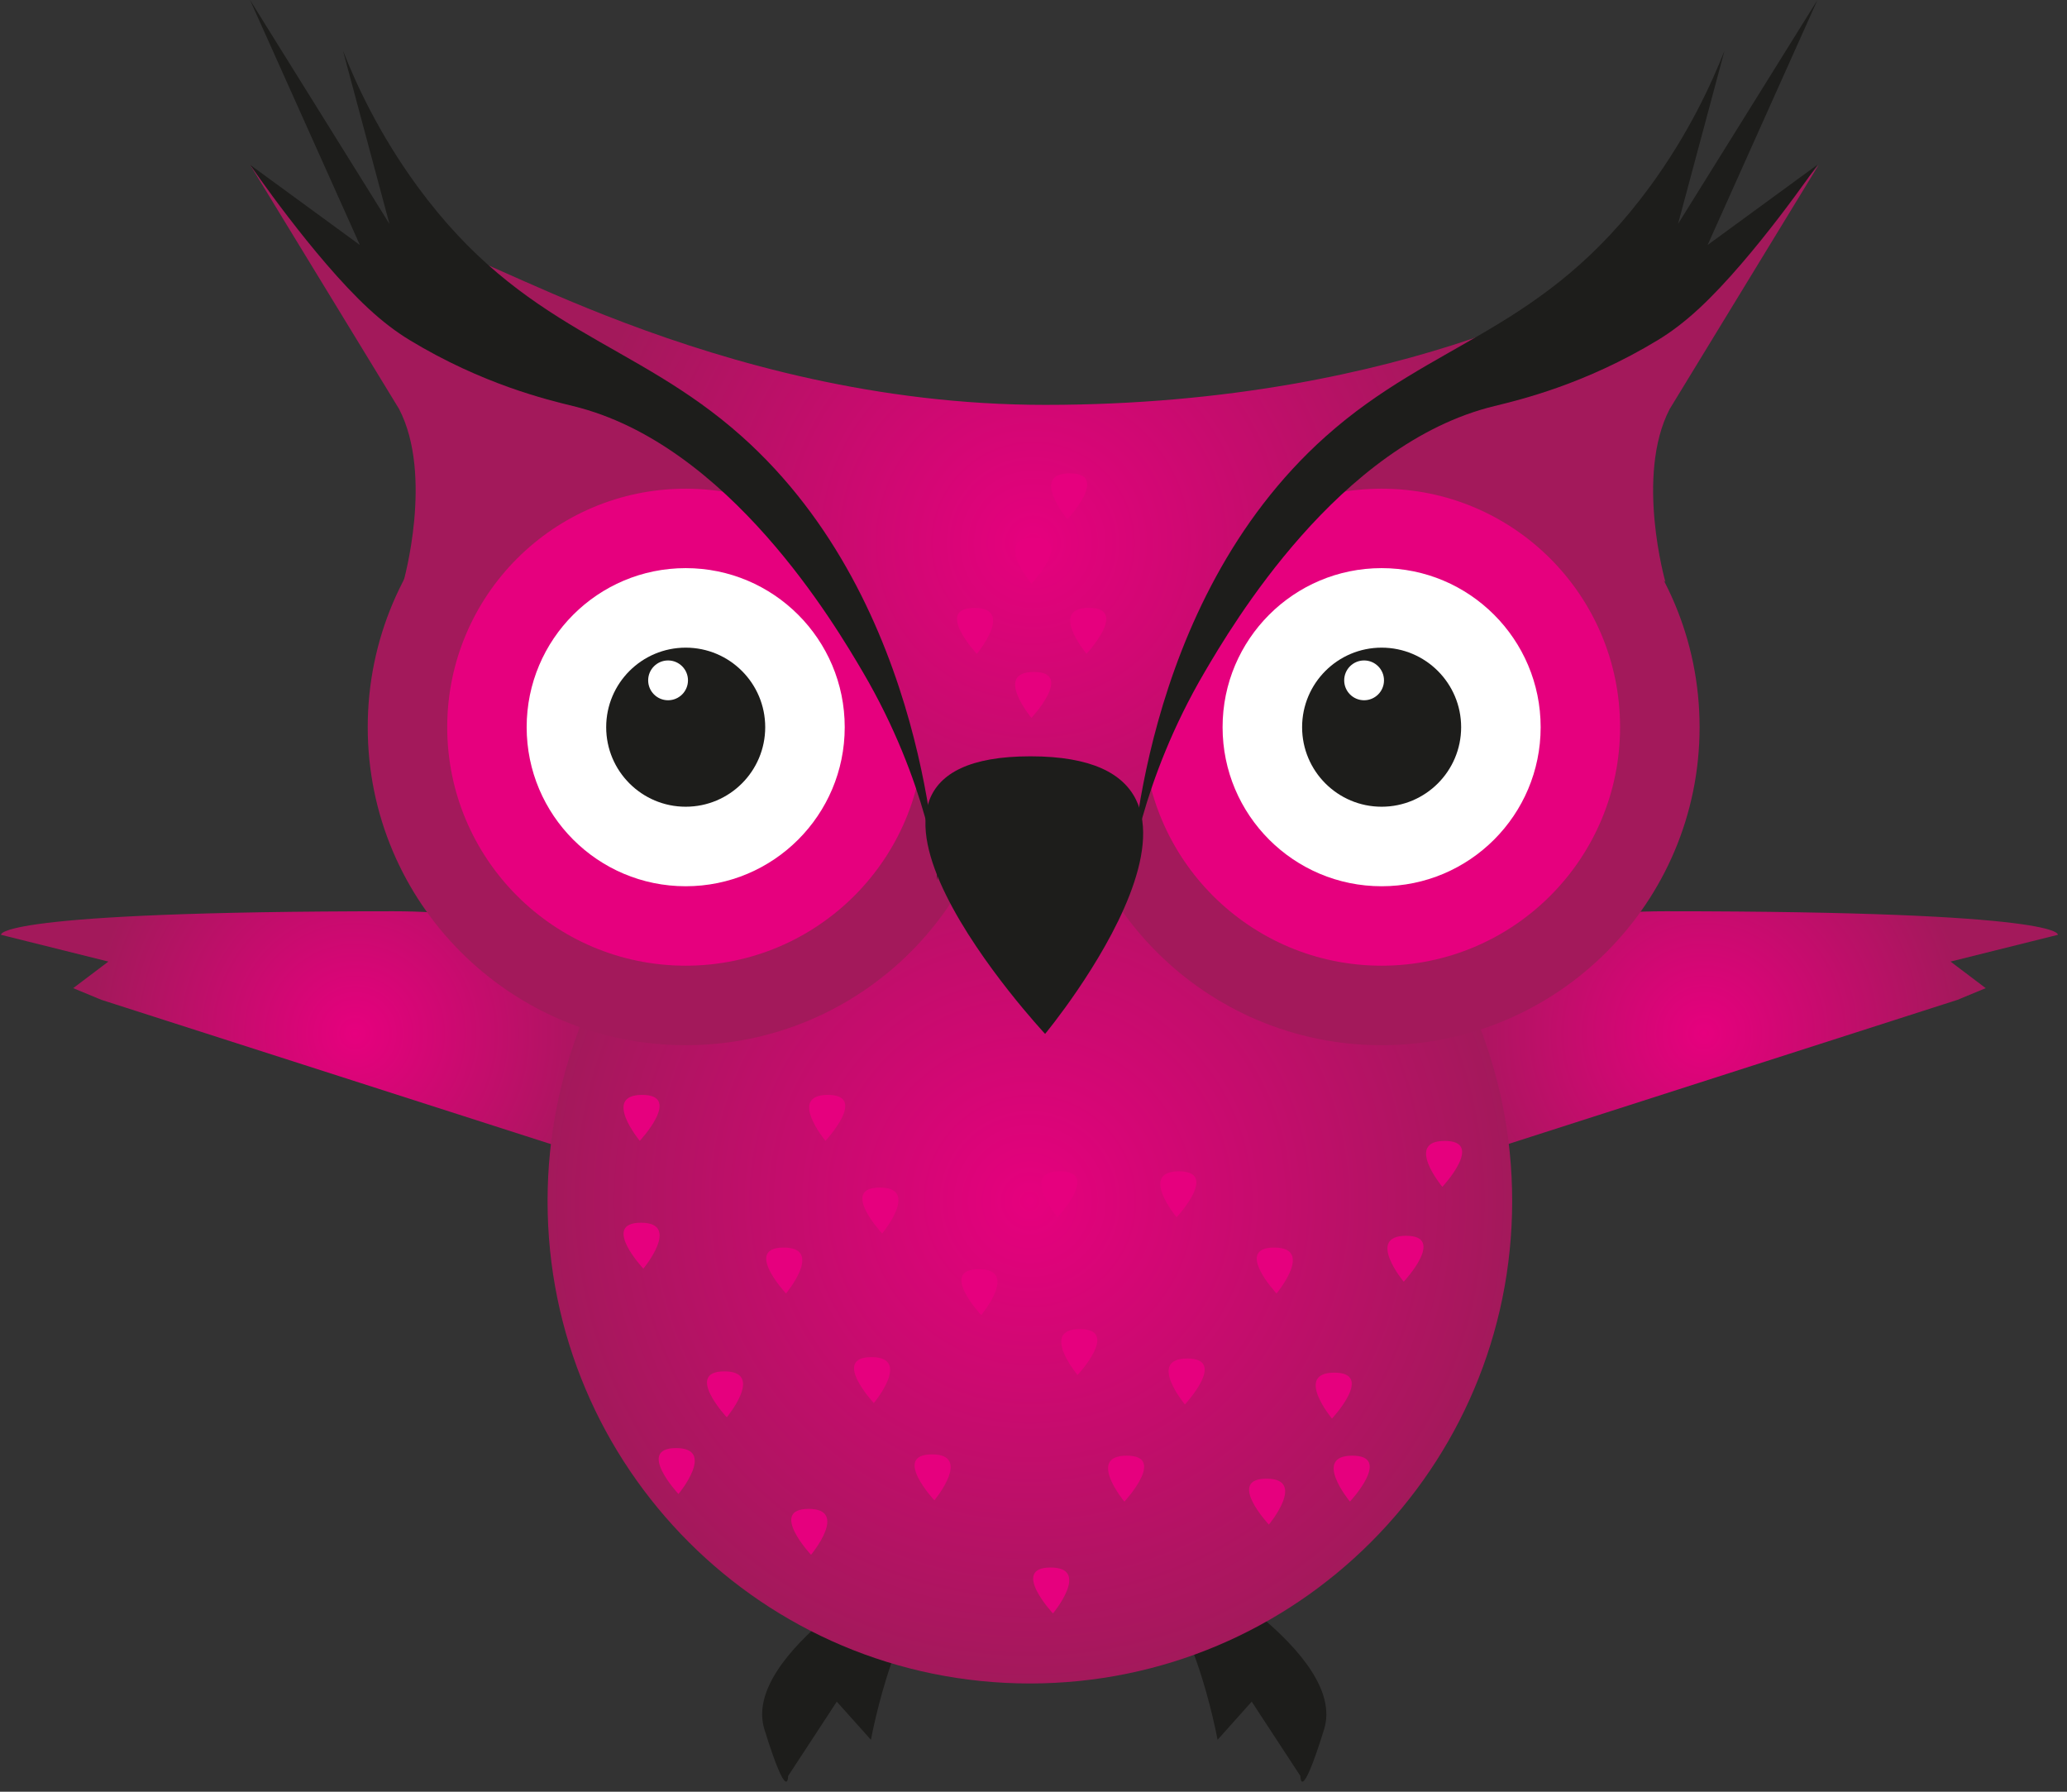 <svg width="180" height="156" viewBox="0 0 180 156" fill="none" xmlns="http://www.w3.org/2000/svg">
    <rect x="0" y="0" width="180" height="156" fill="#333333" stroke="none"/>
    <path
        d="M145.398 35.616C142.393 41.42 145.024 50.657 145.024 50.657L123.742 35.839C128.194 34.821 134.117 32.969 140.469 29.407C149.206 24.51 154.994 18.492 158.38 14.342C154.056 21.433 149.723 28.525 145.398 35.616Z"
        fill="#A3195B" />
    <path
        d="M34.757 35.616C37.762 41.42 35.13 50.657 35.13 50.657L56.413 35.839C51.961 34.821 46.038 32.969 39.686 29.407C30.949 24.51 25.161 18.492 21.774 14.342C26.099 21.433 30.432 28.525 34.757 35.616Z"
        fill="#A3195B" />
    <path
        d="M79.373 135.739C79.373 135.739 64.507 143.912 66.566 150.566C68.633 157.22 68.633 154.628 68.633 154.628L72.87 148.157L75.844 151.48C75.844 151.48 78.244 138.291 82.959 137.4C87.673 136.51 79.373 135.731 79.373 135.731V135.739Z"
        fill="#1D1D1B" />
    <path
        d="M61.74 88.905C61.74 88.905 54.092 79.341 34.241 79.341C-0.859 79.341 0.095 81.392 0.095 81.392L9.437 83.722L6.376 86.035L8.832 87.053L51.142 100.631L61.748 99.654V88.905H61.74Z"
        fill="url(#paint0_radial_38_416)" />
    <path
        d="M117.557 88.905C117.557 88.905 125.205 79.341 145.056 79.341C180.155 79.341 179.201 81.392 179.201 81.392L169.86 83.722L172.921 86.035L170.464 87.053L128.154 100.631L117.549 99.654V88.905H117.557Z"
        fill="url(#paint1_radial_38_416)" />
    <path
        d="M102.499 135.739C102.499 135.739 117.366 143.912 115.307 150.566C113.24 157.22 113.24 154.628 113.24 154.628L109.002 148.157L106.029 151.48C106.029 151.48 103.628 138.291 98.914 137.4C94.199 136.51 102.499 135.731 102.499 135.731V135.739Z"
        fill="#1D1D1B" />
    <path
        d="M89.684 146.575C112.88 146.575 131.684 127.771 131.684 104.575C131.684 81.379 112.88 62.575 89.684 62.575C66.488 62.575 47.684 81.379 47.684 104.575C47.684 127.771 66.488 146.575 89.684 146.575Z"
        fill="url(#paint2_radial_38_416)" />
    <path
        d="M59.712 91.004C75.005 91.004 87.402 78.607 87.402 63.314C87.402 48.021 75.005 35.624 59.712 35.624C44.42 35.624 32.023 48.021 32.023 63.314C32.023 78.607 44.42 91.004 59.712 91.004Z"
        fill="#A3195B" />
    <path
        d="M59.712 84.08C71.18 84.08 80.477 74.782 80.477 63.314C80.477 51.846 71.18 42.549 59.712 42.549C48.243 42.549 38.946 51.846 38.946 63.314C38.946 74.782 48.243 84.08 59.712 84.08Z"
        fill="#E6007E" />
    <path
        d="M59.712 77.163C67.361 77.163 73.561 70.963 73.561 63.314C73.561 55.666 67.361 49.465 59.712 49.465C52.064 49.465 45.863 55.666 45.863 63.314C45.863 70.963 52.064 77.163 59.712 77.163Z"
        fill="white" />
    <path
        d="M120.315 91.004C135.608 91.004 148.005 78.607 148.005 63.314C148.005 48.021 135.608 35.624 120.315 35.624C105.022 35.624 92.625 48.021 92.625 63.314C92.625 78.607 105.022 91.004 120.315 91.004Z"
        fill="#A3195B" />
    <path
        d="M120.315 84.08C131.784 84.08 141.081 74.782 141.081 63.314C141.081 51.846 131.784 42.549 120.315 42.549C108.847 42.549 99.55 51.846 99.55 63.314C99.55 74.782 108.847 84.08 120.315 84.08Z"
        fill="#E6007E" />
    <path
        d="M120.315 77.163C127.963 77.163 134.164 70.963 134.164 63.314C134.164 55.666 127.963 49.465 120.315 49.465C112.666 49.465 106.466 55.666 106.466 63.314C106.466 70.963 112.666 77.163 120.315 77.163Z"
        fill="white" />
    <path
        d="M76.82 107.397C76.82 107.397 73.084 103.398 76.614 103.398C80.143 103.398 76.82 107.397 76.82 107.397Z"
        fill="#E6007E" />
    <path
        d="M63.29 123.4C63.29 123.4 59.553 119.401 63.083 119.401C66.613 119.401 63.29 123.4 63.29 123.4Z"
        fill="#E6007E" />
    <path
        d="M59.084 130.078C59.084 130.078 55.347 126.08 58.877 126.08C62.407 126.08 59.084 130.078 59.084 130.078Z"
        fill="#E6007E" />
    <path
        d="M56.023 110.458C56.023 110.458 52.287 106.459 55.817 106.459C59.347 106.459 56.023 110.458 56.023 110.458Z"
        fill="#E6007E" />
    <path
        d="M81.368 130.627C81.368 130.627 77.632 126.628 81.162 126.628C84.691 126.628 81.368 130.627 81.368 130.627Z"
        fill="#E6007E" />
    <path
        d="M70.627 135.373C70.627 135.373 66.891 131.374 70.42 131.374C73.95 131.374 70.627 135.373 70.627 135.373Z"
        fill="#E6007E" />
    <path
        d="M110.497 132.742C110.497 132.742 106.761 128.743 110.29 128.743C113.82 128.743 110.497 132.742 110.497 132.742Z"
        fill="#E6007E" />
    <path
        d="M76.097 122.16C76.097 122.16 72.36 118.161 75.89 118.161C79.42 118.161 76.097 122.16 76.097 122.16Z"
        fill="#E6007E" />
    <path
        d="M68.449 112.62C68.449 112.62 64.713 108.621 68.243 108.621C71.772 108.621 68.449 112.62 68.449 112.62Z"
        fill="#E6007E" />
    <path
        d="M111.165 112.62C111.165 112.62 107.429 108.621 110.958 108.621C114.488 108.621 111.165 112.62 111.165 112.62Z"
        fill="#E6007E" />
    <path
        d="M85.446 114.504C85.446 114.504 81.71 110.505 85.24 110.505C88.769 110.505 85.446 114.504 85.446 114.504Z"
        fill="#E6007E" />
    <path
        d="M102.46 105.982C102.46 105.982 106.196 101.983 102.666 101.983C99.136 101.983 102.46 105.982 102.46 105.982Z"
        fill="#E6007E" />
    <path
        d="M55.713 99.328C55.713 99.328 59.45 95.329 55.92 95.329C52.39 95.329 55.713 99.328 55.713 99.328Z"
        fill="#E6007E" />
    <path
        d="M71.883 99.328C71.883 99.328 75.62 95.329 72.09 95.329C68.56 95.329 71.883 99.328 71.883 99.328Z"
        fill="#E6007E" />
    <path
        d="M92.092 105.982C92.092 105.982 95.829 101.983 92.299 101.983C88.769 101.983 92.092 105.982 92.092 105.982Z"
        fill="#E6007E" />
    <path
        d="M125.602 103.335C125.602 103.335 129.339 99.336 125.809 99.336C122.279 99.336 125.602 103.335 125.602 103.335Z"
        fill="#E6007E" />
    <path
        d="M115.991 123.512C115.991 123.512 119.727 119.513 116.197 119.513C112.668 119.513 115.991 123.512 115.991 123.512Z"
        fill="#E6007E" />
    <path
        d="M117.556 130.738C117.556 130.738 121.293 126.739 117.763 126.739C114.233 126.739 117.556 130.738 117.556 130.738Z"
        fill="#E6007E" />
    <path
        d="M122.239 111.595C122.239 111.595 125.975 107.596 122.446 107.596C118.916 107.596 122.239 111.595 122.239 111.595Z"
        fill="#E6007E" />
    <path
        d="M97.912 130.738C97.912 130.738 101.648 126.739 98.118 126.739C94.589 126.739 97.912 130.738 97.912 130.738Z"
        fill="#E6007E" />
    <path
        d="M103.183 122.28C103.183 122.28 106.92 118.281 103.39 118.281C99.86 118.281 103.183 122.28 103.183 122.28Z"
        fill="#E6007E" />
    <path
        d="M93.834 119.72C93.834 119.72 97.57 115.721 94.04 115.721C90.51 115.721 93.834 119.72 93.834 119.72Z"
        fill="#E6007E" />
    <path
        d="M120.315 70.239C124.139 70.239 127.24 67.138 127.24 63.314C127.24 59.49 124.139 56.389 120.315 56.389C116.491 56.389 113.391 59.49 113.391 63.314C113.391 67.138 116.491 70.239 120.315 70.239Z"
        fill="#1D1D1B" />
    <path
        d="M59.713 70.239C63.537 70.239 66.637 67.138 66.637 63.314C66.637 59.49 63.537 56.389 59.713 56.389C55.888 56.389 52.788 59.49 52.788 63.314C52.788 67.138 55.888 70.239 59.713 70.239Z"
        fill="#1D1D1B" />
    <path
        d="M58.177 60.969C59.135 60.969 59.911 60.193 59.911 59.236C59.911 58.279 59.135 57.503 58.177 57.503C57.22 57.503 56.444 58.279 56.444 59.236C56.444 60.193 57.22 60.969 58.177 60.969Z"
        fill="white" />
    <path
        d="M118.789 60.969C119.746 60.969 120.522 60.193 120.522 59.236C120.522 58.279 119.746 57.503 118.789 57.503C117.832 57.503 117.056 58.279 117.056 59.236C117.056 60.193 117.832 60.969 118.789 60.969Z"
        fill="white" />
    <path
        d="M81.129 72.703C77.385 53.202 69.864 44.973 63.337 41.133C62.455 40.617 44.639 30.218 39.209 22.928C39.082 22.761 38.708 22.3 38.923 22.022C40.004 20.599 61.739 35.251 91.011 35.251C123.153 35.251 141.065 23.802 141.065 23.802C137.328 25.655 132.065 28.461 126.071 32.396C117.628 37.946 113.406 40.72 110.226 44.806C110.226 44.806 104.805 49.274 98.81 72.695H81.129V72.703Z"
        fill="url(#paint3_radial_38_416)" />
    <path
        d="M81.646 76.599C81.773 76.559 80.748 68.06 75.143 58.52C72.79 54.513 63.472 38.645 49.902 35.354C47.691 34.813 42.039 33.47 35.679 29.614C34.51 28.906 33.342 28.024 32.07 26.847C27.284 22.411 21.774 14.342 21.774 14.342L31.338 21.33L21.774 0L33.914 19.494L29.867 4.412C30.997 7.282 32.976 11.615 36.347 16.226C45.633 28.914 55.157 29.574 64.593 37.993C80.994 52.621 81.439 76.662 81.646 76.591V76.599Z"
        fill="#1D1D1B" />
    <path
        d="M98.397 76.599C98.269 76.559 99.295 68.06 104.9 58.52C107.253 54.513 116.571 38.645 130.141 35.354C132.351 34.813 138.004 33.47 144.364 29.614C145.532 28.906 146.701 28.024 147.973 26.847C152.759 22.411 158.268 14.342 158.268 14.342L148.705 21.33L158.268 0L146.129 19.494L150.175 4.412C149.046 7.282 147.067 11.615 143.696 16.226C134.41 28.914 124.886 29.574 115.45 37.993C99.049 52.621 98.603 76.662 98.397 76.591V76.599Z"
        fill="#1D1D1B" />
    <path
        d="M91.011 90.018C91.011 90.018 68.433 65.85 89.739 65.85C111.045 65.85 91.011 90.018 91.011 90.018Z"
        fill="#1D1D1B" />
    <path
        d="M85.064 56.93C85.064 56.93 81.328 52.931 84.858 52.931C88.388 52.931 85.064 56.93 85.064 56.93Z"
        fill="#E6007E" />
    <path
        d="M94.613 56.922C94.613 56.922 98.349 52.923 94.82 52.923C91.29 52.923 94.613 56.922 94.613 56.922Z"
        fill="#E6007E" />
    <path
        d="M89.819 50.817C89.819 50.817 93.555 46.818 90.026 46.818C86.496 46.818 89.819 50.817 89.819 50.817Z"
        fill="#E6007E" />
    <path
        d="M89.819 62.503C89.819 62.503 93.555 58.504 90.026 58.504C86.496 58.504 89.819 62.503 89.819 62.503Z"
        fill="#E6007E" />
    <path
        d="M92.951 45.212C92.951 45.212 96.687 41.213 93.157 41.213C89.628 41.213 92.951 45.212 92.951 45.212Z"
        fill="#E6007E" />
    <path
        d="M91.695 140.477C91.695 140.477 87.959 136.478 91.489 136.478C95.018 136.478 91.695 140.477 91.695 140.477Z"
        fill="#E6007E" />
    <defs>
        <radialGradient id="paint0_radial_38_416" cx="0" cy="0" r="1" gradientUnits="userSpaceOnUse"
            gradientTransform="translate(30.918 89.994) rotate(90) scale(23.063)">
            <stop stop-color="#E6007E" />
            <stop offset="1" stop-color="#A3195B" />
        </radialGradient>
        <radialGradient id="paint1_radial_38_416" cx="0" cy="0" r="1" gradientUnits="userSpaceOnUse"
            gradientTransform="translate(148.379 89.986) rotate(90) scale(23.063 23.063)">
            <stop stop-color="#E6007E" />
            <stop offset="1" stop-color="#A3195B" />
        </radialGradient>
        <radialGradient id="paint2_radial_38_416" cx="0" cy="0" r="1" gradientUnits="userSpaceOnUse"
            gradientTransform="translate(89.684 104.575) scale(42)">
            <stop stop-color="#E6007E" />
            <stop offset="1" stop-color="#A3195B" />
        </radialGradient>
        <radialGradient id="paint3_radial_38_416" cx="0" cy="0" r="1" gradientUnits="userSpaceOnUse"
            gradientTransform="translate(89.954 47.311) scale(40.346)">
            <stop stop-color="#E6007E" />
            <stop offset="1" stop-color="#A3195B" />
        </radialGradient>
    </defs>
</svg>